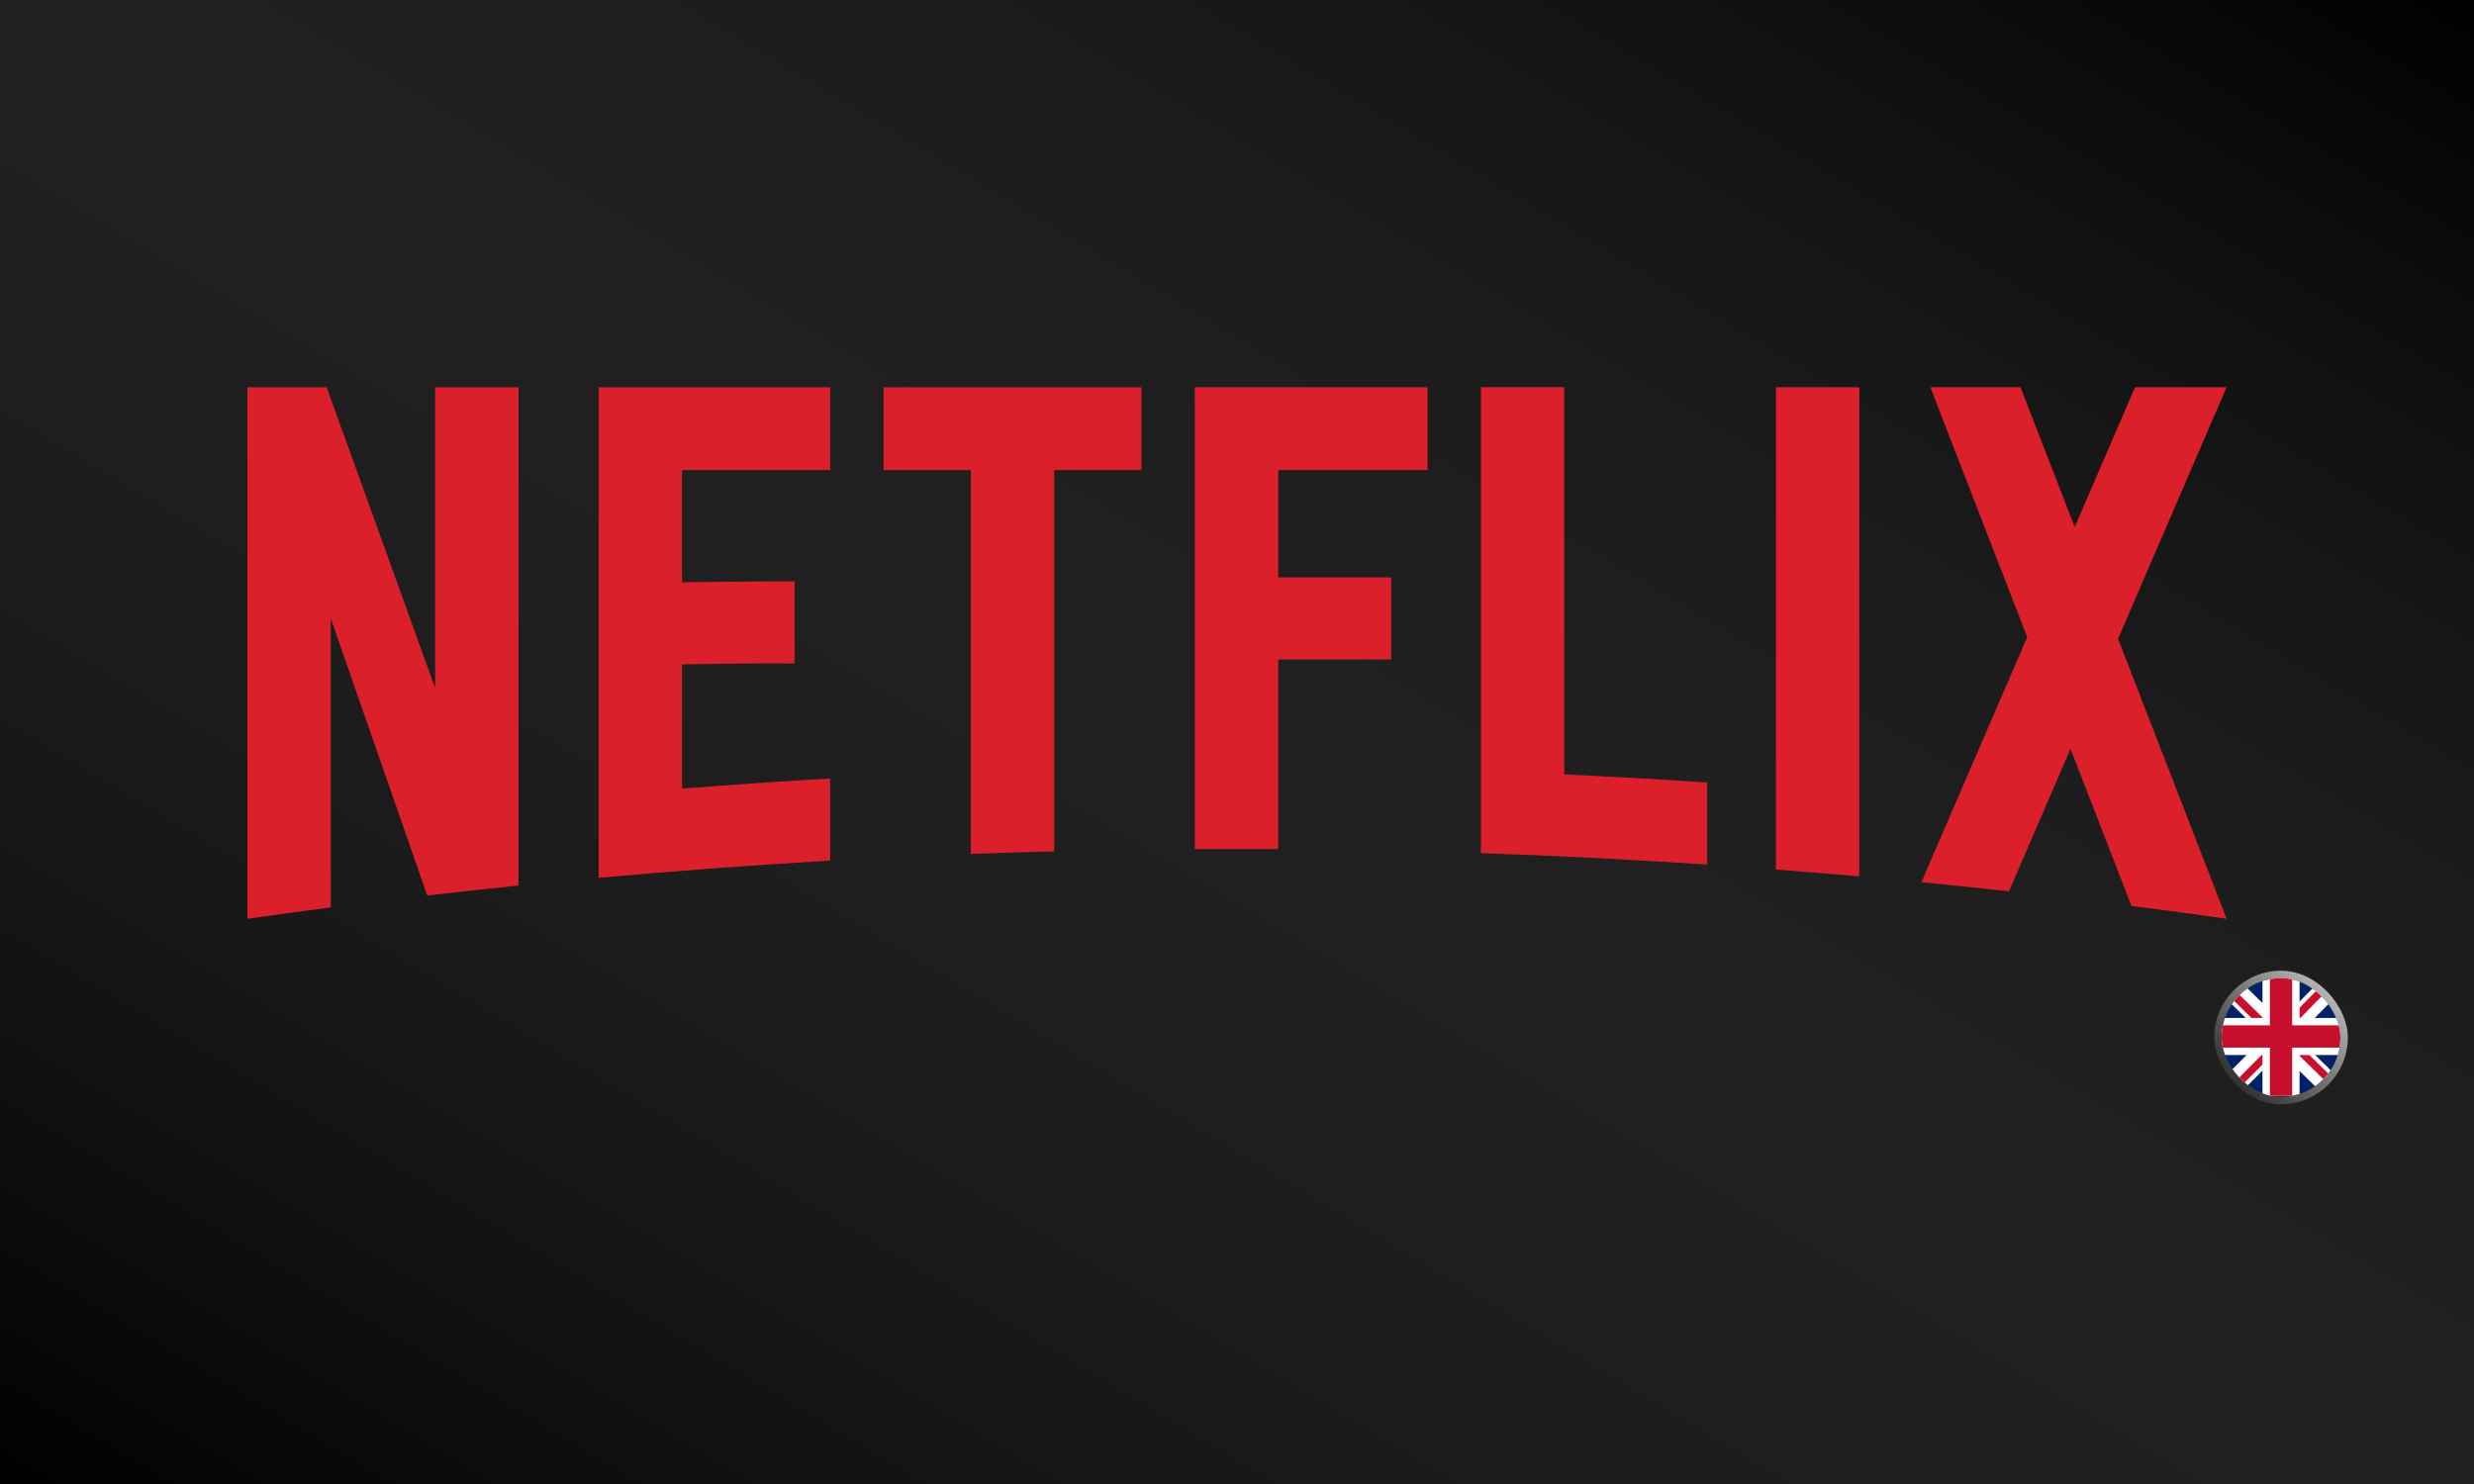<svg xmlns="http://www.w3.org/2000/svg" fill="none" viewBox="0 0 500 300" height="300" width="500">
<rect fill="black" height="300" width="500"></rect>
<rect fill-opacity="0.5" fill="url(#paint0_linear_4075_14199)" height="300" width="500"></rect>
<path fill="#DB202C" d="M316.138 78.266V156.549C325.794 156.999 335.425 157.542 345.029 158.182V174.779C329.847 173.767 314.602 172.995 299.293 172.468V78.266H316.138ZM450 78.275L428.065 129.13L449.995 185.722L449.97 185.732C443.582 184.821 437.186 183.961 430.771 183.136L418.456 151.373L406.023 180.187C400.132 179.537 394.232 178.921 388.318 178.344L409.703 128.79L390.119 78.275H408.342L419.307 106.544L431.499 78.275H450ZM241.479 171.646L241.478 78.275H288.502V95.021H258.324V116.725H281.158V133.322H258.324V171.642L241.479 171.646ZM178.578 95.022L178.578 78.274H230.68V95.021H213.051V172.1C207.428 172.247 201.812 172.421 196.207 172.633V95.022H178.578ZM120.991 177.458V78.276H167.78V95.023H137.834V117.707C144.713 117.619 154.495 117.519 160.581 117.534V134.132C152.963 134.038 144.364 134.237 137.834 134.302V159.429C147.787 158.647 157.77 157.962 167.78 157.384V173.982C152.113 174.885 136.516 176.047 120.991 177.458ZM87.946 139.089L87.945 78.274H104.791V179.023C98.632 179.656 92.486 180.33 86.35 181.042L66.844 125.003V183.442C61.218 184.175 55.604 184.939 50 185.736V78.275H66.009L87.946 139.089ZM358.926 175.781V78.275H375.772V177.172C370.164 176.673 364.55 176.211 358.926 175.781Z"></path>
<g clip-path="url(#clip0_4075_14199)">
<rect fill-opacity="0.3" fill="black" rx="12" height="24" width="24" y="197.734" x="449"></rect>
<g clip-path="url(#clip1_4075_14199)">
<path fill="#012169" d="M449 197.535H473V221.535H449V197.535Z"></path>
<path fill="white" d="M473 197.535V200.535L464.094 209.535L473 218.301V221.535H469.859L460.906 212.723L452.188 221.535H449V218.348L457.719 209.582L449 201.004V197.535H451.906L460.906 206.348L469.625 197.535H473Z"></path>
<path fill="#C8102E" d="M457.625 212.723L458.141 214.316L450.969 221.535H449V221.395L457.625 212.723ZM463.438 212.16L465.969 212.535L473 219.426V221.535L463.438 212.16ZM473 197.535L464 206.723L463.812 204.66L470.844 197.535H473ZM449 197.582L458.047 206.441L455.281 206.066L449 199.832V197.582Z"></path>
<path fill="white" d="M457.25 197.535V221.535H464.75V197.535H457.25ZM449 205.785V213.285H473V205.785H449Z"></path>
<path fill="#C8102E" d="M449 207.285V211.785H473V207.285H449ZM458.75 197.535V221.535H463.25V197.535H458.75Z"></path>
</g>
</g>
<rect stroke-width="1.5" stroke-opacity="0.75" stroke="url(#paint1_linear_4075_14199)" rx="12.75" height="25.5" width="25.5" y="196.984" x="448.25"></rect>
<defs>
<linearGradient gradientUnits="userSpaceOnUse" y2="441.537" x2="234.668" y1="-1.46512e-08" x1="499.591" id="paint0_linear_4075_14199">
<stop></stop>
<stop stop-opacity="0" stop-color="white" offset="1"></stop>
</linearGradient>
<linearGradient gradientUnits="userSpaceOnUse" y2="221.754" x2="448.961" y1="197.734" x1="472.98" id="paint1_linear_4075_14199">
<stop stop-color="white"></stop>
<stop stop-opacity="0" stop-color="white" offset="1"></stop>
</linearGradient>
<clipPath id="clip0_4075_14199">
<rect fill="white" rx="12" height="24" width="24" y="197.734" x="449"></rect>
</clipPath>
<clipPath id="clip1_4075_14199">
<rect fill="white" height="24" width="24" y="197.535" x="449"></rect>
</clipPath>
</defs>
</svg>
